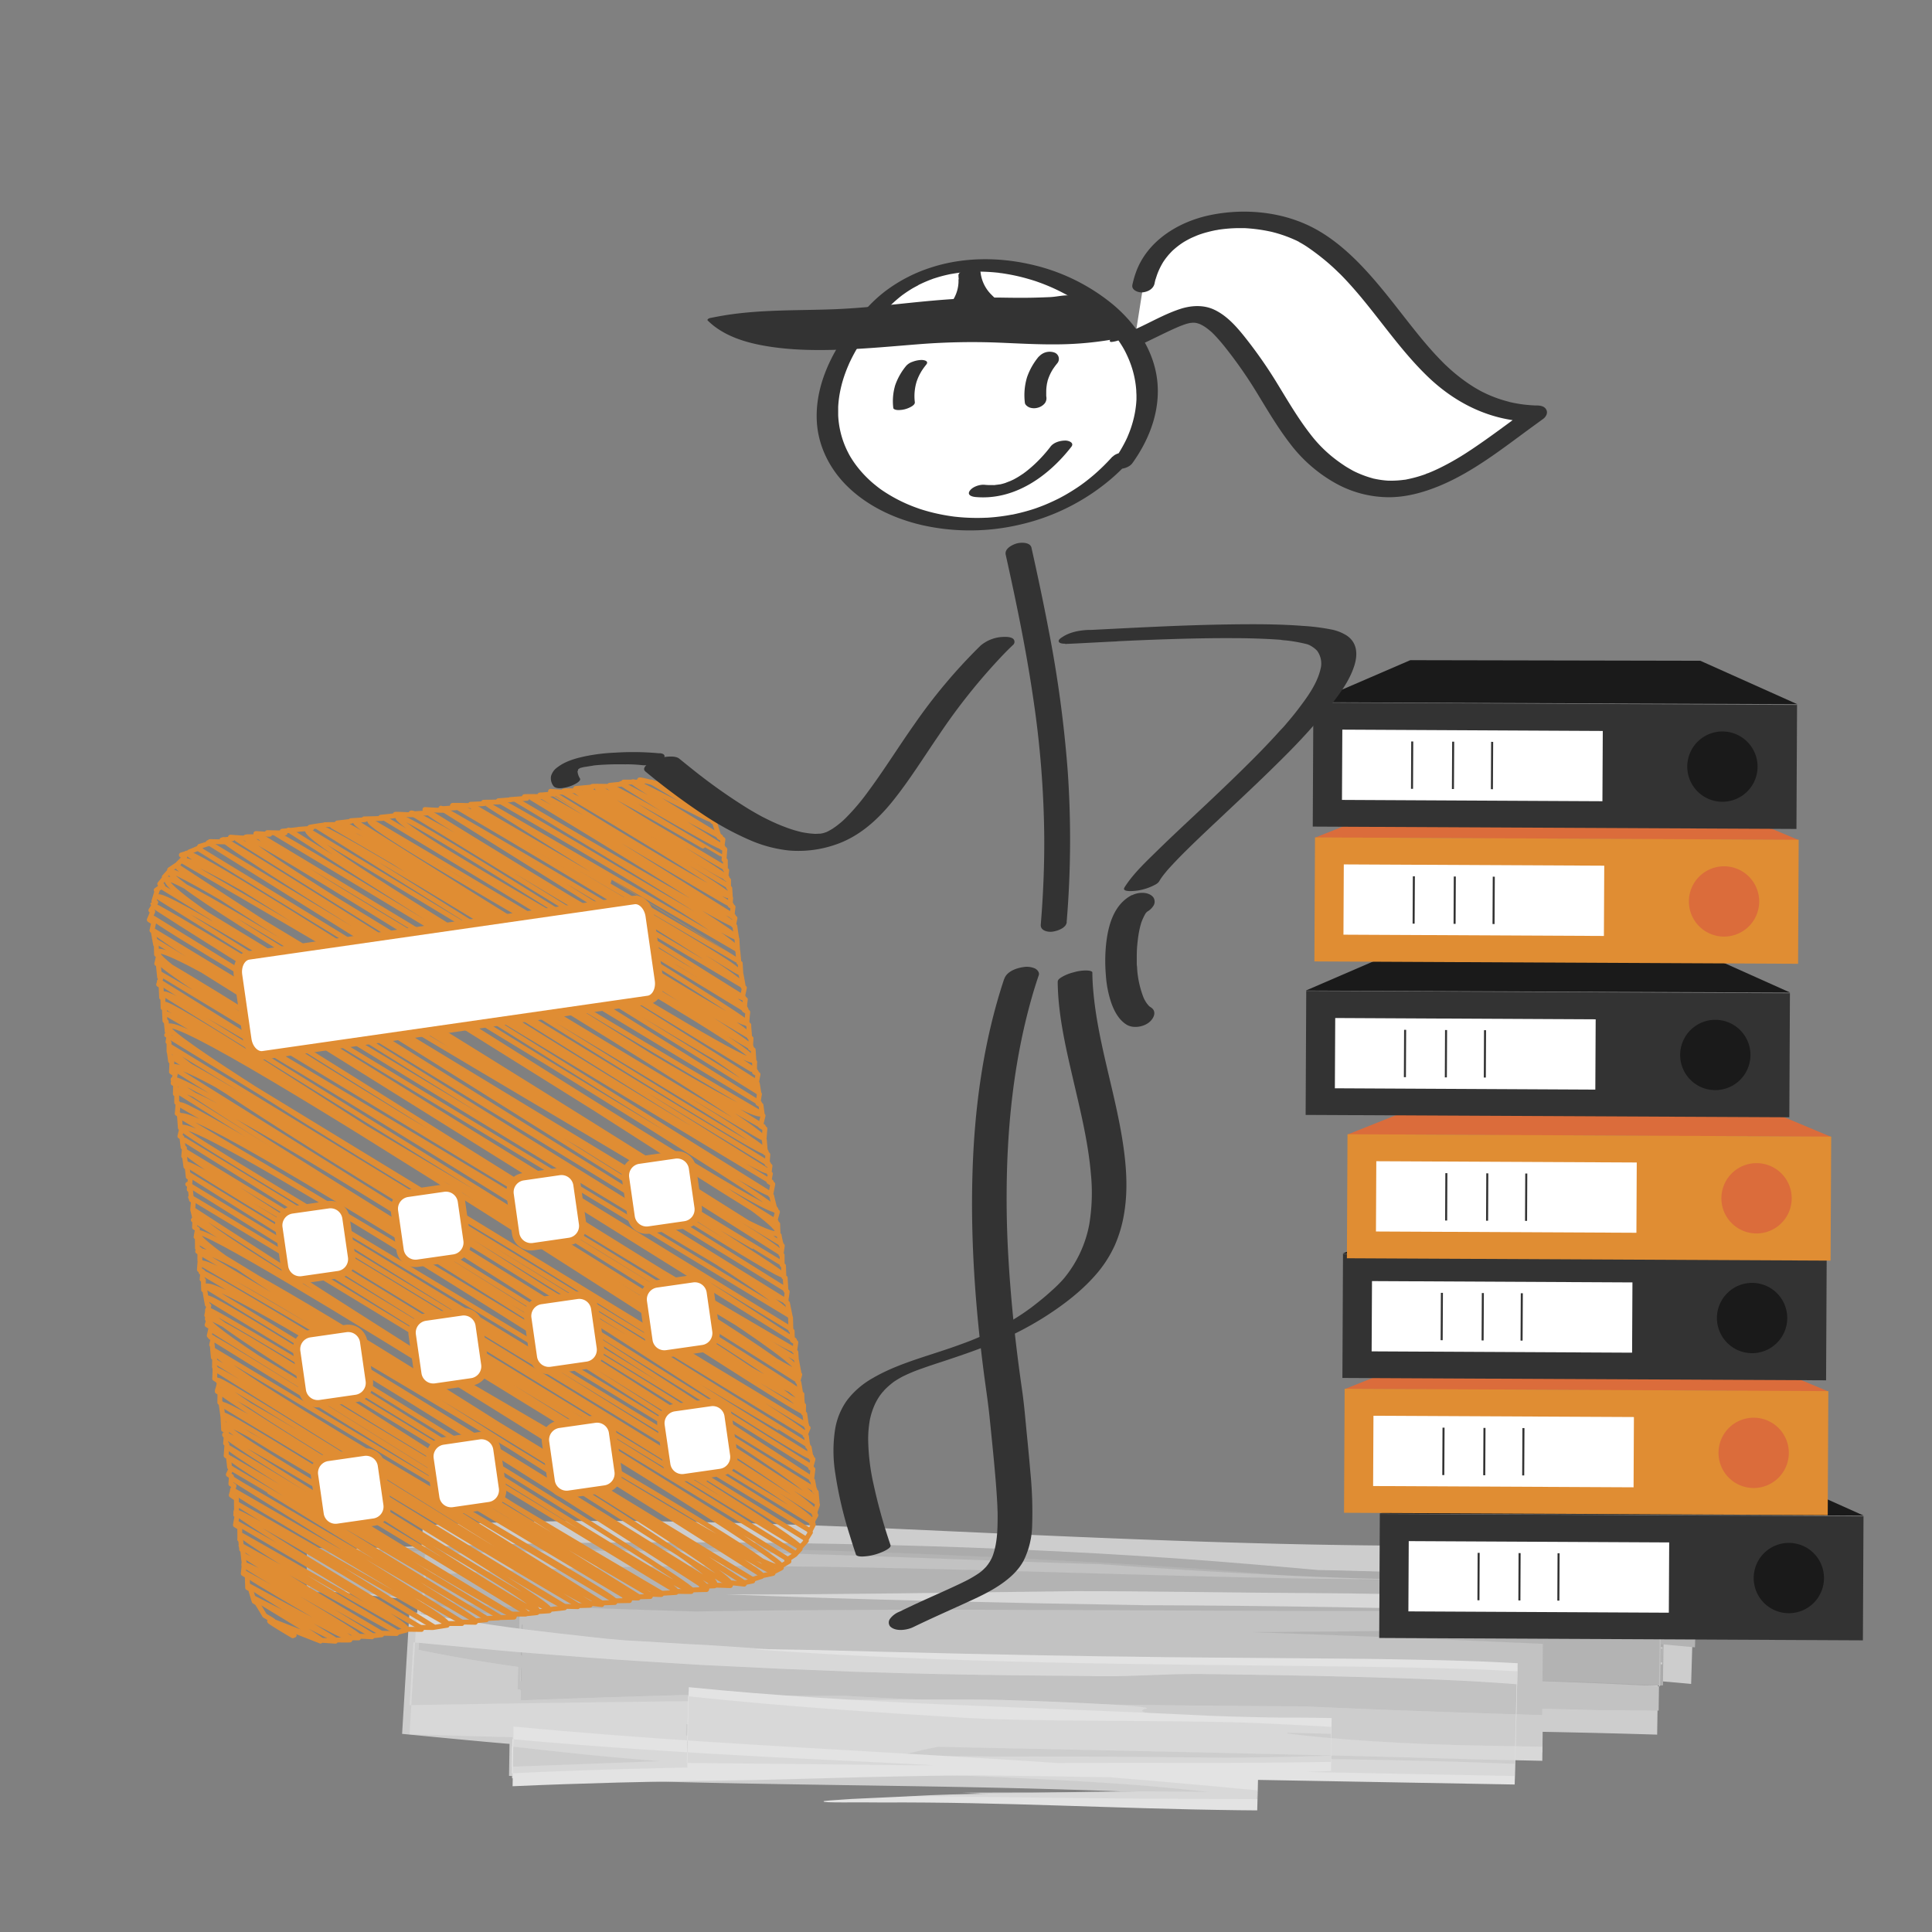 <svg xmlns="http://www.w3.org/2000/svg" viewBox="0 0 793.7 793.7"><rect x="0" y="0" width="793.7" height="793.7" fill="#808080" stroke="none"/><defs><style>.a,.c{opacity:0.9;}.b{fill:#dfdfdf;}.c{fill:#b0b0b0;}.d{fill:#bfbfbf;}.e{fill:#d0d0d0;}.f{fill:#ececec;}.g,.l,.o,.r{fill:none;}.g{stroke:#ccc;stroke-width:0;}.h{fill:#f9f9f9;}.i{fill:#1a1a1a;}.j{fill:#333;}.k,.p,.q{fill:#fff;}.l{stroke:#333;stroke-width:0.84px;}.m{fill:#db6c3b;}.n{fill:#e08d33;}.o,.p,.q{stroke:#e08d33;}.o{stroke-linecap:round;stroke-linejoin:round;stroke-width:2px;}.p{stroke-width:3.03px;}.q{stroke-width:3.5px;}</style></defs><g class="a"><g class="a"><path class="b" d="M309.67,724.37c4.91.73,23.22.91,48.85,1.07l92.77.5,171,1.56,1-38.62-9.87-.52c-21.12-1.05-48.82-1.12-81.34-1.24s-69.76-.26-109.61-1.17-82.28-2.55-125-5.27-85.82-6.46-127-11l-2.17,35.77c73.91-.66,142-.83,191.73-.88l59.17.07c7,0,12.52.08,16.27.14a48.38,48.38,0,0,1,5.82.24c-2.91,1.14,27.94,4.73,66.58,8.08s85.07,6.41,113.24,6.68l12.56.13.52-60c-66.85-1.73-132.91-2.17-195.95-2.52s-123-.62-177.85-1.56l-45.14-1L214,703.22c18.89-.92,28-1.45,43.92-1.24,5.1,0,14.73-1.11,32.28-2.37s43-2.71,79.75-3.32c50.59-.69,117.22,1.11,163.36-.23l62.84-1.1c25.63-.57,55.28-1.34,87-2.68l.36-24C654,666.84,623,666.3,591.9,666s-62.14-.25-91.57-.26-57.21,0-81.68-.16S373,665.24,356.8,665c-35.52-.56-67.69-1.61-97.4-3.53s-57-4.65-82.36-9.32l-.82,12.66c43.24-3.06,82.91-3.63,123.23-3.22s81.33,2,127.5,4.23c47.85,2.44,92.19,4.38,136.33,5.26s88.07.77,135-1.42l.45-15.14L676,652.25l-11.6-1.14-11.77-.89-22-1.63-21.36-1.13c-14-.83-27.64-1.18-41-1.66-3.34-.11-6.66-.25-10-.32l-9.87-.21-19.53-.4c-13-.22-25.74-.28-38.55-.43-51.19-.36-102.32.16-161.95-.26-34.26-.38-67.62-1.19-100.88-2.37l-24.92-1.06c-4.16-.15-8.31-.4-12.46-.65l-12.48-.73-12.5-.73c-4.18-.2-8.34-.61-12.52-.91l-25.19-2-.11,18.51c42.67-2.94,86.93-4.33,133.84-4.88l23.5-.41c7.45-.12,14.33-.35,20.06-.51s16.39-.17,27.56-.14,22.9.27,30.92.28c48.69,1.15,95.06,3.39,141.11,6s91.82,5.47,139.35,8.32c26.31,1.55,65.27,3.48,57.41,1.91-19.71-3.89-48.09-8.11-82.27-12.09s-74.17-7.93-117.07-11.32c-40.63-3.19-87.13-5.52-137-6.81s-103-1.57-157.11-.35c-14.47.23-28.54.8-42.15,1.22-6.81.15-13.5.52-20.07.82l-19.36.84L126,652.93l19.87,1.9,9.7,1c3.21.33,6.39.65,9.55.88l18.63,1.54c6.11.5,12.12,1.1,18,1.48L236,662.21q16.55,1.08,32,2.2c41.1,2.69,76.24,5.07,106.28,7.39,25.8,2.22,48.66,5,80.76,7.35,16,1.2,34.39,2.21,56.52,3.19s48,1.86,79.19,2.94c35.53,1.35,70.07,3.34,104,6.51l1.76-59.66c-53,3.09-105.63,3.42-159.33,2.35S428.6,630.81,371,628.19c-34.94-1.61-67.79-2.7-100.11-3.19s-64.22.1-97.16,1.63l-4.11,63c17.49,3.62,34.91,6.15,52.71,8.25s35.94,3.64,54.71,4.94c7.6.67,26.83,2,46.71,3s40.44,1.83,50.85,2.13c52.32,1,108.13,1.6,161.28,2.17s103.65,1.19,144.91,2.5l.95-64.8c-14.55.76-28,1.7-40.2,2.47-16.63.51-32.29.72-47.13.93s-28.88.23-42.33.17c-26.88,0-51.36-.33-75-.58-47.28-.55-91.26-1.09-144.93-.16-39.28.77-78.74,1.87-118.95,3.64l-1.19,49.44c99.06,3.47,201.42,2.6,315.06,3.36,36.36.2,71.57.47,106.18,1l.31-36.28c-52.17.09-103.23-.3-155.52-1.09-30.92-.35-140.94-5.35-174.24-6.88-38.19-1.75-88.25-2-135.61-1.28l-3,49.74c14.82,1.44,29.37,2.87,43.22,4.05,13.87,1,27,2,39,2.76,49.27,2.61,99.09,4.16,151.58,4.71l19.81.18,20.09,0c13.49.08,27.16-.07,41.08-.11,27.82-.21,56.58-.68,86.39-1.06q7.11,0,14.05,0c4.63,0,9.27.05,13.83.15l13.68.34,13.49.63.78-31.72c-23-.28-46.65-.68-72.78-.73-102.94.35-179.74,2.86-268.12,7.08l-.44,23.86,10.86.51,5.53.26,5.58.2c30.52,1.39,58.09,1.71,83,1.81s47.16,0,67.05-.07c39.78-.14,70.12.18,93.27.82l.18-18.75-52.25,1.64c-11.8.37-18.72.61-23,.81-8.5.4-6.33.56-11.32.47-36.69.15-51.52-2.36-97.44-2.66-28.5,0-56.8.49-82.94,1.53s-50.14,2.6-70,4.32l-.25,16.23,10.65.5c43.84,2.12,91.12,2.76,140.85,3.51s101.95,1.7,155.55,5.24l.08-3.15c-39.52,1-79.95.56-120.84.82,9.16.34,12.62,1,22.94.93,33.61.06,66.14.63,98,.55l0-1.44C464.1,732,413.5,729.25,363,726.4s-100.86-5.71-152.65-10.76l-.18,11.8c63.77-2.71,130.5-2.6,203.19-2.78,21.83-.39,49.45-1,75.87-1.25,20-.12,39.11-.47,57.47-.91l.12-11.65c-25.78-1-50.34-1.23-74.84-1.33-28.42-.29-64.65-1.14-99.34-3s-67.78-4.84-90.07-8l-.46,24.07C295.77,723.16,305.51,723.74,309.67,724.37Z" transform="translate(0 0)"/><path class="c" d="M204.7,634.43c54.1-1.28,107.31-1,157.15.22s96.31,3.56,137,6.72c85.86,6.81,159.9,15.49,199.33,23.33,8,1.57-31.09-.33-57.42-1.9-47.48-2.81-93.21-5.7-139.26-8.24S409,649.81,360.33,648.7c-8,0-19.77-.28-30.94-.27s-21.79,0-27.52.15-12.6.4-20.05.54l-11.53.2c-3.94,0-8,.12-12,.24-45.9.59-89.26,2-131,4.84l.11-18.74c17.14,1.27,34.05,2.81,51,3.64L191,640l6.32.37,6.32.26,25.27,1.08c33.71,1.15,67.51,2,102.24,2.34,59.64.39,110.78-.12,162,.28,25.6.21,51.22.54,77.92,1.42l20.25.7c3.41.1,6.85.29,10.31.47l10.44.54,10.6.56c3.56.21,7.15.33,10.76.63l22.06,1.63c3.69.3,7.37.52,11,.88l10.88,1.08,21.38,2.1-.45,15.34c-47.55,2.21-92,2.27-136.54,1.39s-89.37-2.88-137.73-5.34c-45.63-2.15-86.23-3.7-126.12-4.12s-79.09.2-121.71,3.2l.84-12.82c12.83,2.4,26.2,4.22,40.1,5.75s28.36,2.68,43.45,3.66,30.82,1.69,47.3,2.26,33.7,1,51.8,1.24c16.06.25,37,.49,61.21.61s51.69.13,80.81.14,59.91,0,90.73.27,61.7.82,91.07,2.2l-.35,24.19c-32.3,1.36-62.55,2.13-88.7,2.7l-64.06,1.09c-46.16,1.31-112.77-.49-163.26.21l-7-.43-21.54-1.19c-19.36-1-48.86-2.56-89.42-3.83,144.12-3.75,289.08.21,433.74-7.14l.1-7c-38.53-1.51-77-1.51-115.45-1.35s-76.9.66-115.36,1-76.91.4-115.4-.18c-19.25-.31-38.5-.79-57.76-1.59s-38.53-1.92-57.81-3.68c-15.53-1.72-31.06-3.81-46.54-6.83l.75-11.44c43.64-2.82,87.34-3.42,131-3s87.18,2,130.69,3.64,87,3.31,130.4,4.08,86.85.63,130.13-1.55l-.36,12.36c-47.14-5.06-94.61-7.4-142.13-8.58s-95.14-1.12-142.78-1-95.33.33-143.07-.43-95.52-2.5-143.22-6.5l.08-13.29,19.64-1.25c6.54-.41,13.09-.87,19.64-1.11C178.51,635.45,191.61,634.73,204.7,634.43Z" transform="translate(0 0)"/><path class="d" d="M362.64,692.06l-44.93.41c-27.38.3-64.58.78-103.83,1.94l.75-30.73C241.86,665,270.16,666.11,297,667l73.19,2.32c42.28,1.41,68.07,3,56.56,5.56l-16.32.83c-10.54.52-25.86,1.21-44.94,2-38.18,1.43-91.45,3.05-151.87,2.4l.06-2.1c26-1.7,53.26-3.24,81.24-4.34s56.66-2,85.33-2.54c57.36-1.18,114.76-1.38,167-1.27l11.47,0c7.32,0,17.78,0,30.39-.07,25.22-.16,59-.58,93.33-1.76l-.35,24.42c-20.26-1.15-40.59-1.81-59.66-2.27s-36.9-.69-52.19-.84c0,0-9.52-.4-26.51-.94s-41.47-1.19-71.4-1.85-65.3-1.36-104.09-2.37c-19.4-.53-39.65-1.14-60.51-2s-42.33-1.93-64.18-3.54l-4.82-.37L224.84,677c-12.06-1.26-29.54-3-51.32-7l1.53-23.43c14.86-.84,31.7-2.07,50.1-2.59l14.1-.53,14.63-.28,15.14-.28c5.13-.12,10.33-.06,15.6-.1,42.2-.22,88.92.87,136.82,2.36s97,3.23,144.05,3.92,92,.21,131.7-1.84l-.87,29.54-28.56-2.7c-4.58-.48-9.1-.75-13.51-1.07l-12.93-.93-12.3-.89-11.68-.62-21.2-1.16c-13.15-.58-24.24-1-32.84-1.48s-14.77-.65-18-1L533,666.62c-7.85-.26-19.17-.42-33-.66s-30.14-.39-48-.62l-57.25-.44c-40-.33-82.25-.7-119.1-1.82l-6.84-.18-6.71-.25-12.94-.49c-8.41-.34-16.34-.59-23.7-1l-20.19-1.17-8.54-.53-7.39-.63-17-1.83c-11-1-26.77-3.09-46.31-5.23l.08-13.39,36-1,20.24-.36,10.6-.21,10.91-.09,22.62-.28,23.57-.13,12.1-.12,12.28,0,25-.17,4.28.09,11.92.29c10.17.24,24.47.55,41,1.18,8.27.31,17.1.55,26.26,1l28.2,1.25c9.56.43,19.21,1,28.71,1.49L454,642l13.71.86,25.51,1.65L515,646.18c13,1,22.52,1.92,26.76,2.54,8.47,1.26-4.26,1.12-53.29-.64l-18.67-.44c-5.79-.13-12.69-.34-20.38-.47l-25.09-.44c-35.73-.55-78.77-.9-108-.7l-14.06-.13-39.23,0-27.65.34-7.66.09-7.94.21-16.67.42c-11.47.21-23.6.84-36.32,1.32-3.18.15-6.4.23-9.65.43l-9.84.58L127,650.52l.07-11c43.11,3.83,91.28,6.07,141.53,7.13s102.57,1.06,154.06,1.25,102.16.64,149.08,2.42,90.07,4.88,126.46,9l-.16,5.27-22.58.7c-3.6.1-7.12.24-10.55.3l-10,.1-18.44.16c-5.77.05-11.15-.07-16.12-.1-19.87-.11-33.11-.61-38-.88l-8.14-.17c-5.34-.07-13.22-.36-23.39-.66l-16.93-.53-20.17-.77q-10.87-.39-23.22-.93l-26.07-1.1c-36.57-1.54-80.25-3.65-129-4.87s-102.74-1.4-159.61,2l-.06.85c19.71,3.79,40,6.31,60.62,8.28s41.58,3.3,62.75,4.33c42.35,2.05,85.54,2.84,128.81,3.26s86.63.38,129.37.54,84.87.45,125.7,2.2l-.08,5.65c-31.69,1.46-62.59,2.45-92.35,3.23s-58.39,1.25-85.53,1.8C450.73,689.09,402.37,690.16,362.64,692.06Z" transform="translate(0 0)"/><path class="e" d="M349.07,694.49l-38.83,1c-24.21.67-58,1.54-96.29,3l.94-38.94c42.18,1.72,90.07,3.09,136.85,4.37s92.42,2.85,130,5.38l47.06,1.73c28.37,1.06,66.41,2.5,105,4.29l-.26,29.22C580.72,703,526.77,700.85,495,698.75s-41.28-4.1-5.36-5.5l143.93-5.38,0,4.18c-51.73,1.07-115.28,2.73-186.73,3.82S296,697.36,212.68,694l.73-30c116.33-4.52,240-1.92,359.36-2.22l7,0c4.64-.06,11.59-.09,20.77-.34L616,661q8.57-.22,18.78-.69c6.8-.31,14.16-.59,22-1l25.28-1.5-.66,44.94c-6.34-.05-15-.21-24.12-.22l-10.14-.26c-6.53-.17-16-.36-27.7-.54-23.4-.38-55.78-.59-91.48-.82s-74.72-.55-111.32-1.48-70.78-2.51-96.72-4.78l-11.39-.75c-7.34-.48-18-1.23-31.26-2.32s-29.11-2.53-46.87-4.61S193,682.11,172,677.73l2.54-39c46.82-2.23,99.13-1.92,148.18-.55s94.89,3.47,129.09,4.4l17.57,1.23c11,.71,26.39,1.76,44,2.66,35.28,1.9,79.56,3.46,115.51,2.21l-10.48.13c-6.82.07-16.81.27-29.5.18l-21-.05-24.65-.32c-8.78-.08-18.13-.34-28-.53s-20.15-.46-30.9-.75c-43-1.11-92.9-2.84-145.79-3.65s-108.82-.22-163.57,3.5l-1.45,22.24c20.43,3.79,40.64,6.15,60.45,8s39.23,3,58.07,4c37.67,1.89,73,2.71,104.46,3.37l81,1.51c22,.46,38.52,1,47.91,1.55l42.47,1c13.61.32,30.21.72,49.38,1.28s40.89,1.31,64.67,2.65l.36-25.08c-29.56,1-62.51,1.69-98.09,2.15s-73.81.67-113.91.92c-80.18.55-168,1.19-256.78,6.76l-.07,3,25.28.25s13.8-1,17.61-3.22c1.91-1.09,1.32-2.45-4.71-4.11a133.94,133.94,0,0,0-13.5-2.7c-6.1-1-13.92-2.13-23.84-3.33l-.57,23.24C240.79,691.92,283.39,692.91,349.07,694.49Z" transform="translate(0 0)"/><path class="f" d="M298.14,655c22.88.11,46.08-.15,69.85-.4l73.36-.92c27.44-.08,68.77.7,100.95.82,31.74.23,64.75,1.16,91.89,2.14l-.58,66.73-25.4-.54c-62.65-1.91-142.2-3.5-221.3-5.17s-157.73-3.24-218.67-5.2l3-49.6c11.21,1.63,21.61,3.2,31.33,4.73,9.54,1.44,18,2.36,26.63,3.39l13.2,1.48,7,.75,7.41.66c5.73.24,27.3,1.71,33,1.89l23.38,1.55c3.89.25,7.77.55,11.64.76l11.62.64,23.11,1.26,22.94,1c30.46,1.2,60.38,2,89.5,2.13l75.74.31c12.57.09,25.08.18,37.66.43s25.18.61,38,1.34l-1.14,46.1c-43.89-.72-86.74-1.93-128.27-3-49.29-1.23-110.07-1.8-164.93-1.59-9.29,0-17.73.06-25.48,0s-14.8-.05-21.32-.14l.59-31.7c26.57,2.94,44.59,5.1,65.11,7s43.6,3.31,80.51,3.9c40.45.76,79.73,1.07,118.47,2.55l-.16,16.87c-51,1.25-100.89,1.6-151.42,2s-101.68.81-155.07,2.39c-10.23.22-20.31.67-29.93,1l.27-17.94c18.42,1.78,36.49,3.27,54.31,4.54s35.41,2.36,52.87,3.34c34.91,2,69.32,3.73,104.17,6,30.06,2.14,62,4.39,94.59,7.36l-.18,7.06c-30.83,0-62.29-.65-93.45-1-7.46-.08-20.36-.49-31.26-.86s-19.78-.67-19.18-.93c3.45-.45,14.08-.88,26.57-1.13l37.72-.68c33.77-.73,57.93-.21,79.51.23l0,1.76c-16.72-1.82-31.87-3.59-48.81-4.94-24.62-1.89-53-3.2-83-4.38s-61.53-2.27-92.45-4c-25.21-1.63-44.65-3.37-68.53-6-4.17-.5-8.6-1-13.26-1.48l-.13,8.29c32.28-1.08,75.19-3.13,117.3-3.91,59.71-1.55,122.81,1,186,.11,11.35-.13,22.46-.42,33.3-.71l.09-9c-34.88-1.11-67.49-.75-98.94-.52s-61.74.39-91.95-.85c13,.56,8.08.62-6.89.38s-40-1.05-67.09-3l-.09,4.71c70.21-2.21,155-2,118.74-1.4,5.74-.28,24.07.65,27.52,1.36-1.26.47,2.2,1.17-3.53,1.41-46,2-42.6,4.88-58.76,7.33,2.31.1,45-.36,95,0s107.44,1.09,139,2.09l22.41.81.81-32.69c-20.47-1.62-40-2.24-61.09-2.87s-43.7-1-69.72-1.34c-15.95,0-24,1-40.08.93-9.8-.28-48.42-.08-100.58-1.82L331.44,686l-10.51-.41-10.75-.53L288,684l-22.89-1.43c-15.49-.88-31.3-2.22-47.28-3.46-8-.57-16-1.39-24-2.14l-24-2.27-1.56,25.8c55.87-1,110.58-1.64,154.25-2s76.29-.45,88-.19c29.87.86,67.71,2.73,59.58,3.81-8.22,3.2,45.73,5,65.17,7.81,3.37.74-9.28,1.55-5.91,2.29,16,2.06,47,4.48,82.58,4.95l21.71.42.48-55.24c-54.68-1.86-116.77-2.76-164.4-2.91q-43-.69-85.89-1.72C355.2,657,326.64,656.14,298.14,655Z" transform="translate(0 0)"/><path class="g" d="M693.05,632.36l-9.69.56-11.64.65-7.39.39-8.4.27-19.63.63c-7.14.2-14.9.22-23.17.34l-12.81.13-13.6-.05c-9.31,0-19.09-.06-29.34-.29-40.93-.62-88.84-2.51-140.41-4.77l-39.32-1.69-40.4-1.61-20.51-.68-10.31-.36-10.36-.25-20.78-.52c-6.93-.16-13.91-.18-20.87-.29l-6.31,0-7.41,0c-2.9,0-6.2.08-9.84.13-7.3.13-16,.23-25.63.46l-31.46,1.23-4.11,63c14.55,3,29.66,5.34,44.58,7.25,7.47,1,14.84,1.75,22.1,2.56s14.32,1.42,21.12,1.94c27.23,2.29,50.16,3.38,61.61,3.78,20.29,1.19,40.51,2.12,60.7,2.93,0,0,13.13.36,34.24.72s50.2.74,82.12,1,66.69.49,99.18.89c16.25.19,31.91.47,46.39.78s27.69.75,39.13,1.13l.95-64.78c-16.79.81-29.67,1.67-37.38,2.31l-21.93.56-23,.39c-8.49.14-17.67.18-27,.27-37.38.26-77.61-.11-88.49-.6l-19.5-.26c-12.56-.13-30.74-.31-53.24-.37-45-.08-107.26.06-176.16,3.45" transform="translate(0 0)"/><path class="h" d="M560.6,681.47c5.81.08,14.25.2,24.86.43l8.33.18,9.14.28c6.26.14,13.28.56,20.56.91l-1.23,49.84L471.54,730.4c-51.38-.93-97.74-1.4-120.78-1.75-23.44-.32-46.46-.49-68.45-.53l.66-35c35.52,3.56,70.71,5.59,106.13,7.15s71.09,2.73,107.68,4.59c5,.2,11,.39,16.64.52s11.05.26,14.91.22c6.09,0,12.31.1,18.72.2l-.22,21.76C490.13,730,425.27,728.65,373,729.7c-25.22.43-48.16,1.4-75.63,1.77-29.56.39-58.59,1.09-86.79,2.35l.38-24.54c53.77,5.15,106.26,7.93,157.27,10.91s100.57,6,148.59,10.72l-.33,12.83-7.44-.07c-52.18-.63-95.66-3.43-146.9-3.18-9.14-.17-25.21.25-23.67-.45-1.16-.17,4.19-.55,11.42-1L372.5,738c14.9-.19,27.15.23,47,.4,30.38.45,67.21.63,96.89.71l.09-3.62c-6-.53-11.36-1-16.39-1.54-35.82-3.22-64.07-5.67-103.78-8.07-26.78-1.49-50.53-2.62-77.93-3.94q-27.24-1.43-54.2-3.22t-53.68-4.22l-.22,14c61.34-2.95,122.5-3.16,184.37-3.35,39-1.76,98.75-.37,144-1.25l8.08-.08.14-14.41-16.86-.9c-5.84-.27-12-.59-18.77-.84-20.75-.58-42.05-.64-61.68-.77s-37.6-.35-51.71-1.1c-37.1-2.26-74.47-4.6-115.17-8.93l-.51,27.38,64.09.63c20.56.24,66,.66,118.1,1.66l157.88,3.07,1.06-43-12-.62c-3.94-.21-7.63-.27-11.29-.41-7.32-.26-14.07-.37-20.36-.51-12.54-.26-23-.38-30.65-.48-40.55-.55-80.49-.73-120.12-1.67S350,680.49,311,677.66c-1.71-.12.92-.22,8.84-.07l16,.28,24.62.64,34,.82c13,.23,27.65.64,44.15.86l12.71.23,13.41.16,14.12.2,14.84.14Z" transform="translate(0 0)"/></g></g><path class="i" d="M765.66,622.65l-199-.82,40-17.27,119.16.24Z" transform="translate(0 0)"/><rect class="j" x="640.63" y="548.6" width="50.95" height="198.71" transform="translate(14.88 1310.85) rotate(-89.72)"/><path class="i" d="M734.81,662.73a14.44,14.44,0,1,0-14.36-14.51A14.44,14.44,0,0,0,734.81,662.73Z" transform="translate(0 0)"/><rect class="k" x="617.7" y="594.28" width="28.87" height="107" transform="translate(-18.81 1276.67) rotate(-89.71)"/><line class="l" x1="607.46" y1="637.95" x2="607.37" y2="657.41"/><line class="l" x1="624.28" y1="638.04" x2="624.19" y2="657.49"/><line class="l" x1="640.29" y1="638.12" x2="640.2" y2="657.57"/><path class="m" d="M751.09,571.63l-198.59-1,39.75-15.9L711.4,555Z" transform="translate(0 0)"/><rect class="n" x="626.19" y="497.17" width="50.95" height="198.71" transform="translate(51.93 1245.23) rotate(-89.72)"/><path class="m" d="M720.38,611.3A14.44,14.44,0,1,0,706,596.79,14.44,14.44,0,0,0,720.38,611.3Z" transform="translate(0 0)"/><rect class="k" x="603.27" y="542.86" width="28.87" height="107" transform="translate(18.3 1211.1) rotate(-89.72)"/><line class="l" x1="593.03" y1="586.52" x2="592.93" y2="605.98"/><line class="l" x1="609.85" y1="586.61" x2="609.75" y2="606.06"/><line class="l" x1="625.86" y1="586.69" x2="625.76" y2="606.14"/><path class="i" d="M750.56,515.83l-199-.82,40-17.27,119.15.24Z" transform="translate(0 0)"/><rect class="j" x="625.52" y="441.77" width="50.95" height="198.71" transform="translate(106.66 1189.44) rotate(-89.72)"/><path class="i" d="M719.71,555.91a14.44,14.44,0,1,0-14.36-14.51A14.45,14.45,0,0,0,719.71,555.91Z" transform="translate(0 0)"/><rect class="k" x="602.59" y="487.46" width="28.87" height="107" transform="translate(72.99 1155.28) rotate(-89.71)"/><line class="l" x1="592.36" y1="531.13" x2="592.26" y2="550.58"/><line class="l" x1="609.18" y1="531.21" x2="609.08" y2="550.67"/><line class="l" x1="625.19" y1="531.29" x2="625.09" y2="550.75"/><path class="m" d="M752.25,467.05l-198.59-1,39.75-15.89,119.15.24Z" transform="translate(0 0)"/><rect class="n" x="627.35" y="392.59" width="50.95" height="198.71" transform="translate(157.68 1142.34) rotate(-89.72)"/><path class="m" d="M721.54,506.72a14.44,14.44,0,1,0-14.36-14.51A14.43,14.43,0,0,0,721.54,506.72Z" transform="translate(0 0)"/><rect class="k" x="604.43" y="438.28" width="28.87" height="107" transform="translate(124.04 1108.2) rotate(-89.72)"/><line class="l" x1="594.19" y1="481.95" x2="594.1" y2="501.4"/><line class="l" x1="611.01" y1="482.03" x2="610.92" y2="501.49"/><line class="l" x1="627.02" y1="482.11" x2="626.93" y2="501.56"/><path class="i" d="M735.45,407.77l-199-.83,40-17.27,119.16.25Z" transform="translate(0 0)"/><rect class="j" x="610.42" y="333.71" width="50.95" height="198.71" transform="translate(199.69 1066.81) rotate(-89.72)"/><path class="i" d="M704.6,447.84a14.44,14.44,0,1,0-14.36-14.51A14.43,14.43,0,0,0,704.6,447.84Z" transform="translate(0 0)"/><rect class="k" x="587.49" y="379.4" width="28.87" height="107" transform="translate(166.02 1032.65) rotate(-89.71)"/><line class="l" x1="577.25" y1="423.07" x2="577.16" y2="442.52"/><line class="l" x1="594.07" y1="423.15" x2="593.98" y2="442.61"/><line class="l" x1="610.08" y1="423.23" x2="609.99" y2="442.68"/><path class="m" d="M738.9,345.1l-198.59-1,39.75-15.89,119.15.24Z" transform="translate(0 0)"/><rect class="n" x="614" y="270.64" width="50.95" height="198.71" transform="translate(266.34 1007.64) rotate(-89.72)"/><path class="m" d="M708.19,384.77a14.44,14.44,0,1,0-14.36-14.5A14.44,14.44,0,0,0,708.19,384.77Z" transform="translate(0 0)"/><rect class="k" x="591.08" y="316.33" width="28.87" height="107" transform="translate(232.7 973.51) rotate(-89.72)"/><line class="l" x1="580.84" y1="360" x2="580.74" y2="379.45"/><line class="l" x1="597.66" y1="360.08" x2="597.57" y2="379.54"/><line class="l" x1="613.67" y1="360.16" x2="613.57" y2="379.61"/><path class="i" d="M738.37,289.3l-199-.82,40-17.27,119.15.24Z" transform="translate(0 0)"/><rect class="j" x="613.33" y="215.25" width="50.95" height="198.71" transform="translate(321.06 951.85) rotate(-89.72)"/><path class="i" d="M707.52,329.38a14.44,14.44,0,1,0-14.36-14.51A14.44,14.44,0,0,0,707.52,329.38Z" transform="translate(0 0)"/><rect class="k" x="590.41" y="260.94" width="28.87" height="107" transform="translate(287.38 917.7) rotate(-89.71)"/><line class="l" x1="580.17" y1="304.61" x2="580.08" y2="324.06"/><line class="l" x1="596.99" y1="304.69" x2="596.89" y2="324.14"/><line class="l" x1="613" y1="304.77" x2="612.9" y2="324.22"/><path class="o" d="M120.86,671.77s-10.1-5.95-9.94-6.21l21,8.22c.3-.48-27.67-17.29-27.67-17.29s33.05,16.87,33.05,16.87-35-21.58-34.87-21.79c0,0,41,22.5,41.52,21.68.78-1.25-44.18-25.87-43.4-27.12l47,26.27c.71-1.13-47.89-29-47.49-29.68,1-1.55,53,29.23,53,29.23s-53-32.3-52.62-32.88L157,671.13s-59-34.63-58-36.27l64.17,35.74s-64.68-38.34-63.75-39.83L167,669.23C168.37,667,97.5,625.8,97.5,625.8l75.82,43.11s-77.46-46.08-76.41-47.75,80.91,47.24,81.07,47l-80.49-50.3,86.33,49.35c1.67-2.68-89.37-53.56-88.34-55.21l94.4,54.48-94.74-59.2S195.4,666,195.43,666C196,665,95,603.28,95,603.22l104.49,61.39S93.81,600.36,94.62,599.07l110.44,65.07S93,596.16,94,594.71c0,0,116.38,70.77,117.41,69.11,0,0-120.49-72.38-119.18-74.47s123.93,73.2,123.93,73.2c1.07-1.71-125.54-74-123.53-77.19,2.71-4.33,126.54,79.28,128.23,76.57,2.8-4.47-131.58-76.73-129.11-80.68,1.16-1.86,132.25,81.8,133.63,79.6C226.81,658.48,91.08,577,91.08,577c2-3.11,139.81,85,141,83,0,0-144-87.12-142.71-89.17,1.84-2.95,148.13,88.71,148.13,88.71S87.08,571.08,89.59,567.06c1.1-1.76,151.13,94.93,153.08,91.81L88.3,562.4c1.15-1.84,157.89,98.25,159.15,96.24L88.77,559.49l164,98.29c1.29-2.06-168.15-97.6-164.79-103L258.76,657c.49-.78-172.28-107.66-172.28-107.66C87.44,547.81,260,658.83,262,655.7L87.14,546.45,267.31,655.34S81.46,547.55,85.21,541.55c2.8-4.47,184.08,117.11,186.64,113,0,0-189.9-111.2-186.55-116.57,1.09-1.75,192.09,116,192.4,115.56C279.3,651,85.22,533.27,85.22,533.27c1.9-3,196.48,124,198.94,120C285.6,651,84.49,528.53,84.49,528.53c4.28-6.85,205.91,124,205.91,124,3-4.84-207.82-129.87-207.82-129.87C84,520.41,293.68,651,293.68,651c4.53-7.25-211.31-132-211.31-132,3.91-6.25,216.66,133.8,217.82,131.95,3.37-5.41-219-136.86-219-136.86C86,506.28,305.89,650.31,305.89,650.31L82.07,510.45,308.8,648.63S76.52,514.18,81.32,506.49C84.44,501.49,313,647.13,313,647.13,314.3,645,79.42,501.19,79.42,501.19S316.29,648,317.65,645.82c4-6.4-243.39-140.69-238.27-148.89,0,0,237,154.07,241.64,146.59,2.54-4.07-242.75-151.69-242.75-151.69.21-.35,245.81,149,245.81,149L77.13,486.51,326.54,638S77,482.52,77.19,482.22l251.4,153.49C330.93,632,75.78,479.19,76.43,478.15c2.09-3.34,254.53,154,254.53,154S73.8,476.85,76.23,473L332.16,628.48,75.92,468.36l258,157.21c3.76-6-261.32-159.58-259.66-162.24,5.15-8.24,260.62,158.34,260.62,158.34,4.22-6.77-261-163.12-261-163.12,5.07-8.11,261.62,158.72,261.62,158.72,4.95-7.92-261.49-163.39-261.49-163.39C76.31,450.06,334.73,612,334.73,612L72.27,448c5.54-8.87,260.93,159.25,260.93,159.25S69.53,445.91,71.07,443.44c3.13-5,262.23,159.13,262.23,159.13L70.68,438.47c5.69-9.1,260.66,163.31,262.73,160l-262.48-164c1.86-3,260.92,159.15,260.92,159.15S64.91,437.21,69.6,429.71L330.69,589.06c1.66-2.66-262.22-163.85-262.22-163.85L331.39,585.65c.66-1-266.14-157.8-262.32-163.91,5.35-8.55,259.63,160.07,260.84,158.15C334.62,572.34,68.4,416.48,68.4,416.48c1.24-2,259.29,162.83,261.13,159.89C334.37,568.62,65.39,415.56,67.3,412.5c2.48-4,256.42,166.65,261.14,159.1.69-1.11-261.25-163.25-261.25-163.25C70.11,403.67,327.58,567,327.58,567c4.23-6.76-263.31-161.9-262.12-163.79,0,0,261,162.91,262.48,160.57C333.19,555.4,66,400.14,66,400.14l260.62,157.8S61.87,399.18,64.87,394.38c1.28-2.05,259.37,163.1,261.28,160,0,0-266.56-155.18-261.44-163.37,4.92-7.88,261.63,159.49,261.63,159.49S63.12,386.3,63.23,386.13L324.81,545.88S61,384.73,62.67,382.08l261.5,158.28c4.08-6.54-262.44-161-261.08-163.14,0,0,258.33,159.64,259.83,157.24,0,0-260.92-161.88-260.4-162.72,1-1.67,260,157.76,260,157.76l-257.61-161c3.41-5.46,255,158.1,256.7,155.3,1.33-2.14-255.38-159.58-255.38-159.58l254.5,154.47S63.12,370,68.61,361.19c3.06-4.9,252.06,153.52,252.06,153.52C323.26,510.57,65.48,365.08,69.9,358c2.56-4.11,250.85,152.82,250.85,152.82s-250.06-151.69-248-155c0,0,241.66,158.79,246.71,150.71,5.34-8.55-244.6-152.85-244.6-152.85,4.93-7.89,242.45,150.69,244,148.2L76.6,350.54c2.55-4.08,239.05,151.36,242.16,146.39C320.62,494,81.69,348.8,81.69,348.8s233.19,144,234.7,141.59L85.54,346.15l231.3,139.41S90.3,347.3,91.78,344.93c.69-1.11,221.42,139.78,223.69,136.15L97.36,344.79l218.33,133.3c.52-.84-217.66-129.6-214.78-134.21,1.73-2.77,212.23,132.19,213.89,129.53,2.63-4.2-211.36-126-208.62-130.36.21-.35,206.8,125.09,207.19,124.48,2.46-3.94-200.49-125.28-200.49-125.28C113.64,341,312.82,464,313.57,462.78L118.59,341S309,463.52,312.79,457.5c0,0-189.87-111.1-186.48-116.53L312,453.13,130.12,339.51c2-3.17,181.19,109.07,181.19,109.07C315,442.72,136.59,339.4,136.59,339.4c2.67-4.27,173.86,104.88,173.86,104.88S138,343.22,141,338.4c.95-1.51,169.53,102.35,169.7,102.08C312,438.43,144.08,340.72,146,337.57c0,0,160.86,101.85,163.34,97.88,3.2-5.11-160-94.26-157.46-98.39.23-.35,156.82,93.31,156.82,93.31,1.59-2.53-151.42-94.61-151.42-94.61l150.23,89.77c2.65-4.25-147-85.37-144.12-90.06,1.95-3.12,141.24,88.39,143.51,84.76,1-1.54-138-86.25-138-86.25,1.42-2.27,137.59,81,137.59,81,2.68-4.29-132.8-79.62-131.29-82,0,0,128.54,79.63,130.29,76.83L181.12,332c.48-.76,124,72.93,124,72.93,2.06-3.3-117-73.1-117-73.1,2.4-3.84,115.29,68.36,115.67,67.74,1.77-2.83-111.95-65.6-110-68.73l108.81,63.54S199.93,330.55,200.09,330.3l102.36,59.54c2.14-3.42-97-60.62-97-60.62.63-1,96,56.81,96.65,55.71,1.15-1.83-90.16-56.34-90.16-56.34s88.72,52.32,89.46,51.14-83-51.88-83-51.88c1-1.66,82,49.85,82.89,48.47l-79.53-49.7c1-1.64,78.34,45.78,78.75,45.13l-73.43-45.88S298.34,370,299.55,368c1-1.6-67.85-42.39-67.85-42.39,1-1.52,67.48,38.35,67.48,38.35s-63.37-38-62.66-39.16c1.12-1.8,61.29,37.17,62.17,35.77.52-.83-58.81-36.75-58.81-36.75,1-1.55,57.47,32.43,57.47,32.43s-53.05-30.66-51.93-32.45c.77-1.23,51.26,28.35,51.27,28.33S249.17,324.38,250,323s46.2,26.33,47,25c.11-.17-41.82-26.13-41.82-26.13s40.85,21.89,40.85,21.89-36.49-22-36.13-22.58c.61-1,31.89,16.39,32.42,15.55.41-.66-24.77-15.48-24.77-15.48l17.77,7.48c.13-.2-9.15-5.72-9.15-5.72" transform="translate(0 0)"/><path class="o" d="M112.11,665.79c.07-.1-3.49-2.11-3.46-2.17s-3-5-3-5-1.24-.76-1.23-.77-1.47-4.68-1.39-4.8-1.32-.78-1.3-.81-.16-4.79-.16-4.79l-1.64-1,.45-4.25s-.07,0-.07,0-.63-5.18-.54-5.33a5.19,5.19,0,0,1-.5-.31c.07-.11-.43-3.78-.37-3.88l-.41-.25c.08-.12,0-4.8,0-4.84s-1.8-1.08-1.78-1.11.68-3.85.68-3.85-.56-.32-.55-.34.36-2.84.41-2.92-.14-.07-.13-.09,0-3.49,0-3.55L95,614.24c0-.06,1.14-3.8,1.14-3.8l-1.29-.81c0-.06.22-3.1.22-3.1s-1.27-.75-1.26-.78l1.22-2.54s-.72-.45-.72-.45l-.46-4.16s-1-.57-.95-.6l.32-4.7s-.55-.35-.55-.35l.48-4.87s-1.29-.8-1.29-.8l-.26-5.12s0,0,0,0-.79-5.59-.75-5.64-.57-.33-.55-.35,0-3.74.1-3.84l-1.14-.71c.07-.11,1-4,1-4s-2.1-1.28-2.08-1.3.2-4.57.2-4.57-.29-.14-.27-.17.05-3.54.08-3.6-.56-.33-.55-.34l-.43-5-.25-.16s.62-2.75.63-2.77l-1.63-1s.78-3.39.79-3.41l-1.67-1s1.07-3.14,1.09-3.16l-1.23-.77s.81-3.87.87-4l-.66-.41s-1-5.53-.94-5.68-.56-.33-.55-.35-.15-3.92-.08-4l-.55-.35.28-3.1s-1.41-.86-1.4-.88.28-3.75.3-3.78-.13-.06-.12-.08,0-4.24.09-4.31-1.09-.65-1.07-.67-.08-4.2,0-4.28l-.56-.34s.57-3.16.57-3.16l-1.2-.75s.13-3.95.13-3.95l-.12-.07c0-.05-.79-3.46-.74-3.54l0,0,.28-3.27-.84-.52L78.27,489s-.56-.33-.55-.35.47-4.63.47-4.63-.86-.54-.86-.54-.41-3.85-.41-3.85a5.14,5.14,0,0,0-.55-.35c0-.06-.55-3.88-.48-4a3,3,0,0,0-.42-.27s.29-3.32.31-3.35l-.55-.35s-.52-3.89-.47-4l-.86-.54.74-3.09-.55-.35s-.4-5.34-.4-5.34l-.9-.56c.08-.12.35-4.17.35-4.17l-.55-.34s0-3.16,0-3.2-.55-.34-.55-.34.07-3.8.08-3.81l-1-.59.88-3.66s-1.58-.94-1.56-1,.17-4.08.17-4.08-.56-.33-.55-.35-.51-3.8-.51-3.8-.12-.06-.11-.07l0-3.72A3.94,3.94,0,0,1,69,428c.06-.09.6-3.69.61-3.71s-1-.57-.94-.58-.39-3.93-.36-4l-.55-.34s-.26-4.92-.21-5-.56-.33-.55-.34-.12-3.8-.06-3.89l-.55-.34c0-.09-.22-4.75-.22-4.75s-1-.62-1-.62l.92-2.64a5.58,5.58,0,0,0-.52-.32s-.53-5.2-.53-5.2l-.65-.4c.06-.1.73-3.21.75-3.24a7.19,7.19,0,0,0-.83-.52l-.1-3.87s-.29-.16-.28-.17-1-5.49-1-5.52l-.5-.31c0-.1.74-3.23.74-3.23s-1.85-1.14-1.84-1.15l1.43-3.39s-.77-.49-.77-.49,2-3.28,2-3.28-.77-.48-.77-.48l1.32-4.31-.36-.23s2.58-1.77,2.6-1.81-1.17-.71-1.16-.73,2.16-2.64,2.19-2.69l-.32-.2L70,357.49a2.23,2.23,0,0,1-.33-.2l3.67-2.45s-.12-.07-.12-.07,2.59-2.58,2.64-2.67l-1.36-.86c.07-.11,3.68-1,3.68-1l-.39-.25s4.58-1.87,4.66-2l-.46-.29s4.86-1.44,4.94-1.55-.68-.4-.67-.42l6.15.14-1.26-.79s4.39-.46,4.46-.57a8.12,8.12,0,0,0-.93-.59l8,.55s-1.16-.72-1.16-.72l5.7,0-2.1-1.31c0-.07,5.62.4,5.69.28s-1.07-.62-1-.66,7.26.2,7.3.14-1.18-.73-1.18-.73,6.71-.63,6.81-.79c0,0-.06,0,0,0l5.27-.37a7,7,0,0,0-.74-.46c.06-.1,6.33-1,6.33-1s-.11-.07-.11-.07,6-.08,6-.1l-.95-.59s5.74-.63,5.82-.77-.27-.13-.26-.16,5.85-.35,5.92-.46l-.45-.28,7.61-.19s-.79-.46-.78-.49,6.51-.63,6.63-.81l-.62-.39c.09-.14,7.65.3,7.73.16a4.49,4.49,0,0,1-.59-.37s7.13-.42,7.13-.43-2.13-1.32-2.12-1.33,8,.5,8.16.26l-1-.6,5.67-.4-1.5-.93c.13-.2,8.33.1,8.33.1s-.94-.56-.92-.58,6-.22,6.11-.38c0,0-.74-.45-.73-.46s6.82-.1,6.85-.14l-.78-.49,5-.37-.18-.11,6.89-.51s-1.05-.65-1.05-.65c.12-.19,8,0,8-.08l-1-.62c0-.07,5.23-.41,5.31-.53s-1.57-1-1.56-1l6.43.5s-1-.6-1-.6c.11-.18,6.54-.06,6.54-.06l-1.65-1s7-.59,7-.67-.26-.13-.24-.15c.14-.23,8,0,8,0a7.71,7.71,0,0,1-.77-.49l6.77-.66s-1.08-.62-1.05-.66l7.95,0s-1.41-.88-1.41-.88c.24-.39,12.91,3.09,12.91,3.09a18.11,18.11,0,0,0-2.21-1.38" transform="translate(0 0)"/><path class="o" d="M120.29,672s-9.7-5.71-9.54-6l20.91,8.19a5.59,5.59,0,0,0-.66-.41s6.81.47,6.81.47l-.84-.52s6.71.09,6.79,0-1.49-.88-1.47-.92l5,.08s-1.07-.65-1.06-.67c.1-.17,6.58.22,6.58.22s-.51-.31-.5-.32l4.47-.51s-1.11-.65-1.09-.68l7.23.16a3.4,3.4,0,0,1-.45-.28l4.37-1.09a4.27,4.27,0,0,0-.64-.4l6.95.08s-1.33-.8-1.31-.83,6,.07,6,.06l0,0,5.86-.94s-1.17-.7-1.15-.72h7.21l-1-.6,6.51.1s-.83-.52-.83-.52l5.38-.53s-.74-.44-.73-.46l5.81-.31s-.13,0-.12-.07,6.37-.16,6.42-.24-2-1.22-2-1.24,6.73,0,6.73,0-.16-.06-.14-.09,4.78-.44,4.84-.53-.57-.3-.54-.34,5.55-.33,5.6-.41-.74-.46-.74-.46,6.93-.68,7-.76-1-.59-1-.6,6.39.14,6.39.14a4.21,4.21,0,0,1-.57-.36c0-.06,5.65-.18,5.71-.28l-1.39-.87c0-.06,6.12.72,6.17.65l-1-.64,6.32-.22s-1.07-.62-1.05-.66l7.07-.12-1.92-1.2s5.47.22,5.52.14l-.73-.46,5.68-.14s-1.54-.91-1.52-1,6,.28,6.06.17a6.12,6.12,0,0,1-.69-.43s6.78-.42,6.79-.43-.74-.46-.74-.46,6.87.18,6.95.06-.75-.47-.75-.47c.12-.2,7-.31,7-.31s-2.08-1.3-2.08-1.3,5.36-.22,5.36-.22-.35-.22-.35-.22c.1-.17,6.82.17,6.86.12s-2-1.24-2-1.24c.14-.23,7.7.65,7.7.65l-.72-.45,4.22-.86a5.4,5.4,0,0,1-.65-.4c.05-.09,4.28-1.44,4.28-1.44a4.05,4.05,0,0,0-.35-.21s5.05-1,5.07-1.08-.45-.23-.43-.26,3.77-1.9,3.84-2-.66-.4-.66-.4l3.76-2.26-.9-.57,3.4-2.2h0l2.11-2.29s-.34-.2-.33-.21,2.89-3.24,2.89-3.24l-.33-.2,2-3.19-.33-.2,1.54-3s-.81-.49-.81-.5,1.85-3.35,1.85-3.35-.7-.44-.7-.44,1.38-3.9,1.38-3.9-.11-.06-.11-.06-.44-5.13-.44-5.13l-.73-.46c.08-.12-.73-4.26-.73-4.26s-.46-.27-.45-.28.55-4.38.55-4.38L333,603c.07-.11,1-3.49,1-3.53l-.8-.5s-.77-4.37-.77-4.37-.58-.33-.57-.35L331.3,590s-.53-.34-.53-.34l1.23-3.07s-.64-.37-.63-.4-.77-5.27-.75-5.31a3.87,3.87,0,0,0-.55-.34s.06-3.21.08-3.24a6.53,6.53,0,0,0-.56-.35s-.2-4.07-.13-4.17l-.56-.34c.05-.07-.71-4.48-.71-4.48a4.68,4.68,0,0,0-.44-.27l.8-3s-.24-.15-.24-.15l-1.07-5.71s-.08,0-.07,0-.22-3.31-.2-3.35a3.87,3.87,0,0,1-.55-.34c.06-.1.53-3.66.53-3.66l-1.43-.9-.09-3.76s-.53-.32-.52-.33l-.13-5.19s-.07,0-.07-.05-1.2-5.81-1.17-5.86l-.74-.46s.6-4.31.6-4.31l-.55-.35c.06-.1-.29-5.22-.26-5.27l-.55-.34-.16-4.66a3.27,3.27,0,0,1-.56-.35c0-.06,0-4,0-4s-.47-.25-.45-.28.52-3.6.52-3.6-.49-.29-.48-.3-.87-3.83-.8-3.95a3.87,3.87,0,0,0-.55-.34c.07-.12-.08-4.28-.06-4.32l-1.26-.79c0-.06,1.11-4.12,1.16-4.19s-.92-.58-.92-.58-1.48-5.91-1.45-6l-.44-.28.89-4.56s-1.61-1-1.6-1,.57-3.2.6-3.24l-.55-.35.4-2.88s-1.18-.71-1.17-.73.26-3.9.28-3.94-1-.63-1-.65-.41-5.22-.4-5.24-.17-.11-.17-.11.36-4.61.37-4.63l-1.77-1.11s.93-4.06,1-4.18-.3-.14-.28-.17l-.56-4.2-1.24-.77c0-.06.6-3.78.6-3.78s-.18-.11-.18-.11-.68-4.19-.68-4.19-.41-.21-.39-.24.65-3.55.66-3.56-1.44-.87-1.43-.89,0-4.05.09-4.13-.33-.18-.32-.2-.32-4.88-.32-4.88-1.1-.69-1.1-.69l.21-4s-.57-.32-.55-.35-.44-5-.36-5.15l-.87-.54c0-.07.44-4.74.44-4.74s-1.46-.88-1.45-.9.4-4.23.45-4.31l-1.24-.77s.86-4,.86-4a3.48,3.48,0,0,0-.48-.3c.09-.15-.84-5-.83-5.05s-.13-.05-.12-.08l-.28-4.64-.55-.34-.43-4.68s-.09-.06-.09-.06-.29-4.8-.26-4.85-.09-.05-.09-.05-.81-5.2-.77-5.26-.55-.34-.55-.34.55-2.92.58-3l-1.27-.79c.05-.07.47-3.75.48-3.78L300,372s.13-3,.17-3-.11-.08-.11-.08-.25-4-.25-4a5.43,5.43,0,0,1-.51-.32c0-.07,0-3,0-3.07l-1.15-.71c0-.08.39-3.24.39-3.24a3.27,3.27,0,0,1-.56-.35c.05-.08,0-3.72,0-3.72a3.94,3.94,0,0,1-.55-.35c.06-.1.3-4.07.36-4.18s-1.24-.78-1.24-.78.45-3.35.45-3.35-1.6-1-1.58-1-1.84-5.66-1.75-5.8a7.28,7.28,0,0,0-.88-.56l-5-7.23c.06-.1-3.91-2.45-3.91-2.45" transform="translate(0 0)"/><path class="p" d="M259.28,499.88a6.43,6.43,0,0,0,7.27,5.44l14.81-2.13a6.4,6.4,0,0,0,5.44-7.26l-2.3-16a6.41,6.41,0,0,0-7.26-5.44l-14.82,2.13a6.41,6.41,0,0,0-5.44,7.27Z" transform="translate(0 0)"/><path class="p" d="M211.82,506.69a6.42,6.42,0,0,0,7.26,5.45L233.89,510a6.41,6.41,0,0,0,5.44-7.27l-2.29-16a6.42,6.42,0,0,0-7.27-5.44L215,483.42a6.4,6.4,0,0,0-5.44,7.26Z" transform="translate(0 0)"/><path class="p" d="M164.35,513.51a6.41,6.41,0,0,0,7.27,5.44l14.81-2.12a6.43,6.43,0,0,0,5.44-7.27l-2.3-16a6.43,6.43,0,0,0-7.27-5.45l-14.81,2.13a6.42,6.42,0,0,0-5.44,7.27Z" transform="translate(0 0)"/><path class="p" d="M116.88,520.33a6.41,6.41,0,0,0,7.27,5.44L139,523.64a6.42,6.42,0,0,0,5.45-7.26l-2.31-16a6.42,6.42,0,0,0-7.26-5.44L120,497.05a6.43,6.43,0,0,0-5.44,7.27Z" transform="translate(0 0)"/><path class="p" d="M266.58,550.73a6.42,6.42,0,0,0,7.27,5.44l14.82-2.12a6.43,6.43,0,0,0,5.44-7.27l-2.3-16a6.41,6.41,0,0,0-7.27-5.44l-14.81,2.12a6.42,6.42,0,0,0-5.44,7.27Z" transform="translate(0 0)"/><path class="p" d="M219.12,557.55a6.42,6.42,0,0,0,7.26,5.45l14.82-2.13a6.43,6.43,0,0,0,5.44-7.27l-2.3-16a6.41,6.41,0,0,0-7.26-5.44l-14.82,2.13a6.4,6.4,0,0,0-5.44,7.26Z" transform="translate(0 0)"/><path class="p" d="M171.65,564.37a6.42,6.42,0,0,0,7.27,5.44l14.81-2.13a6.41,6.41,0,0,0,5.44-7.27l-2.3-16a6.42,6.42,0,0,0-7.26-5.44l-14.82,2.13a6.43,6.43,0,0,0-5.44,7.27Z" transform="translate(0 0)"/><path class="p" d="M124.18,571.19a6.43,6.43,0,0,0,7.27,5.44l14.81-2.13a6.43,6.43,0,0,0,5.45-7.27l-2.3-16a6.43,6.43,0,0,0-7.27-5.45l-14.81,2.13a6.41,6.41,0,0,0-5.44,7.27Z" transform="translate(0 0)"/><path class="p" d="M273.89,601.59a6.41,6.41,0,0,0,7.27,5.44L296,604.91a6.43,6.43,0,0,0,5.44-7.27l-2.3-16a6.4,6.4,0,0,0-7.26-5.44L277,578.31a6.43,6.43,0,0,0-5.44,7.27Z" transform="translate(0 0)"/><path class="p" d="M226.42,608.41a6.42,6.42,0,0,0,7.27,5.44l14.81-2.13a6.4,6.4,0,0,0,5.44-7.26l-2.29-16a6.42,6.42,0,0,0-7.27-5.44l-14.82,2.12a6.43,6.43,0,0,0-5.44,7.27Z" transform="translate(0 0)"/><path class="p" d="M179,615.23a6.41,6.41,0,0,0,7.26,5.44L201,618.54a6.42,6.42,0,0,0,5.44-7.27l-2.3-16a6.42,6.42,0,0,0-7.27-5.44L182.1,592a6.41,6.41,0,0,0-5.44,7.27Z" transform="translate(0 0)"/><path class="p" d="M131.49,622a6.43,6.43,0,0,0,7.27,5.45l14.81-2.13a6.42,6.42,0,0,0,5.44-7.27l-2.3-16a6.42,6.42,0,0,0-7.26-5.44l-14.82,2.13a6.42,6.42,0,0,0-5.44,7.26Z" transform="translate(0 0)"/><path class="q" d="M101.57,427c.58,4,3.5,7,6.52,6.52l158.22-22.73c3-.43,5-4.06,4.43-8.09l-3.8-26.43c-.58-4-3.5-7-6.52-6.52L102.2,392.49c-3,.44-5,4.06-4.43,8.1Z" transform="translate(0 0)"/><path class="j" d="M412.49,402.28c-8.62,26-12.26,53.38-13,80.67-.74,26.89,1.19,53.81,4.62,80.48.81,6.26,1.79,12.49,2.43,18.78.58,5.66,1.16,11.33,1.7,17,.44,4.62.85,9.24,1.17,13.87.13,1.92.25,3.84.34,5.77,0,.84.07,1.68.09,2.52l0,1.15a5.12,5.12,0,0,1,0,.68c.09-1.3,0-.41,0-.09,0,5-.13,10.28-1.7,15.12-.13.43-.28.86-.45,1.28s-.72,1.3.13-.25c-.13.22-.22.47-.33.7a18.3,18.3,0,0,1-1.38,2.39c-.23.34-.47.67-.73,1s-.32.38-.47.58c1.29-1.71.71-.82.33-.41a23.26,23.26,0,0,1-2,1.94c-.64.54-1.87,1.38.07,0-.43.31-.86.63-1.3.93-.9.61-1.82,1.18-2.77,1.73-.5.29-1,.58-1.52.85l-.73.39c2.53-1.37,1.14-.59.54-.29-1.18.61-2.37,1.19-3.57,1.76-6.19,2.93-12.49,5.63-18.69,8.53q-2.94,1.38-5.86,2.8a8.76,8.76,0,0,0-3.78,2.88,2.57,2.57,0,0,0,.06,3.12c2.23,2.24,6.95,1.52,9.46.3,6.85-3.33,13.81-6.41,20.74-9.57,5.13-2.34,10.39-4.69,15.06-7.88,3.88-2.64,7.55-5.91,9.71-10.15a34.36,34.36,0,0,0,3.36-14,166.57,166.57,0,0,0-.75-22.33c-.42-5.08-.91-10.16-1.42-15.24-.6-6.06-1.08-12.14-1.95-18.16-1.86-12.89-3.41-25.83-4.51-38.81Q414.51,522,414,511.76c-.31-6.86-.47-13.13-.46-19.76,0-27.5,2.71-55.22,10.21-81.75q1.36-4.85,3-9.63c.38-1.14-.61-2.24-1.5-2.73a8.4,8.4,0,0,0-4.72-.61c-3,.42-7,1.79-8,5Z" transform="translate(0 0)"/><path class="j" d="M402.65,265.41a222.67,222.67,0,0,0-27,32.13c-6.57,9.29-12.56,19-19.35,28.11a89.33,89.33,0,0,1-9,10.54l-1.12,1.07c-.56.53,1.13-1,.29-.27l-.63.56c-.77.66-1.56,1.29-2.38,1.9-.39.28-.78.56-1.18.83l-.59.4c-1,.68,1.41-.85.54-.34s-1.67,1-2.54,1.39c-.57.28-1.63.68.9-.4l-.64.28c-.45.19-.91.37-1.37.54l-.58.2c2.86-1,1.79-.57,1.11-.37-.51.16-1,.29-1.53.42-.69.16-1.86.31,1.13-.23l-.7.13c-.5.09-1,.15-1.51.22-1.13.16.76-.08,1-.09-.25,0-.49.05-.74.06-.56,0-1.12.06-1.68.07s-2.66-.17-.12,0l-1.58-.1c-1.17-.11-2.33-.28-3.49-.49l-.85-.17c-.79-.15,1.41.33.24.05-.59-.14-1.18-.29-1.76-.45q-2-.54-3.9-1.23a76.69,76.69,0,0,1-8.24-3.52l-2-1-1.09-.58.11.06-.69-.38q-2.48-1.38-4.88-2.85a231.49,231.49,0,0,1-21.79-15.41c-2-1.59-4-3.21-6-4.83-1-.81-2.69-.88-3.87-.85A16.77,16.77,0,0,0,269.4,312c-1.17.49-6.55,3.07-4.19,5a279.92,279.92,0,0,0,23.58,17.56,120.68,120.68,0,0,0,19.38,10.61,54.28,54.28,0,0,0,16.1,4.24,46.42,46.42,0,0,0,19-2.43c9.53-3.22,17.13-10,23.36-17.73,7-8.7,12.93-18.3,19.26-27.52A246.18,246.18,0,0,1,412,269.1q2-2.1,4.16-4.14a1.68,1.68,0,0,0,.14-2.46c-.86-.83-2.83-.9-3.87-.85a15.19,15.19,0,0,0-9.81,3.76Z" transform="translate(0 0)"/><path class="j" d="M434.52,403.35c.14,13.16,3.11,26.13,6.06,38.89,3.05,13.18,6.41,26.4,7.57,39.92a79,79,0,0,1-.7,21.06l.11-.6A48.83,48.83,0,0,1,437.24,525c-.51.62-.9,1.06-1.73,1.92s-1.7,1.71-2.59,2.52c-1.5,1.36-3,2.72-4.56,4s-3,2.42-4.5,3.57c-.69.52-1.39,1-2.09,1.52l-.46.33c1-.79.47-.32.19-.14s-.84.59-1.27.87q-4.26,2.86-8.77,5.32l-1.15.62c-.26.14-1.52.79-.47.25s-.21.1-.46.23l-1.26.62c-1.42.7-2.86,1.37-4.3,2s-2.9,1.26-4.37,1.85l-.44.18c-1,.4,1.61-.63.87-.34l-1,.39-2.19.84c-2.72,1-5.45,2-8.2,2.9-10.14,3.42-20.71,6.3-30,11.73a34.67,34.67,0,0,0-10.45,9,28.26,28.26,0,0,0-5,12.25,58.1,58.1,0,0,0,.09,17.71,163.05,163.05,0,0,0,6,25.68c.79,2.6,1.63,5.19,2.49,7.77.27.81,1.89.84,2.46.86a22.49,22.49,0,0,0,10.06-2.7c.55-.35,2-1.13,1.7-2a224.85,224.85,0,0,1-7-25.12,89,89,0,0,1-2.18-18.32,45.46,45.46,0,0,1,.69-8l-.11.6a29.12,29.12,0,0,1,2.37-7.39,25.27,25.27,0,0,1,1.74-3q.47-.67,1-1.32l.49-.6a2.52,2.52,0,0,0,.3-.35c-.38.79-.4.44-.08.1a30.22,30.22,0,0,1,2.46-2.34c.4-.33.8-.66,1.22-1l.7-.52c.43-.32-1.15.78-.55.39l.53-.36c1-.66,2-1.27,3.07-1.84.25-.14.5-.26.74-.4-2,1.11-.94.49-.45.24l1.86-.89,1.62-.71,1-.41.33-.14-.8.32c1.28-.5,2.56-1,3.85-1.44,2.76-1,5.54-1.91,8.33-2.82,6.72-2.21,13.4-4.48,20-7.13a135.85,135.85,0,0,0,21.15-10.63c7.76-4.85,15.49-10.61,21.59-17.48A49.49,49.49,0,0,0,458,511.55a54.12,54.12,0,0,0,3.92-13.72c1.55-9.77.73-19.79-.81-29.5-3.28-20.65-10.24-40.68-12-61.57q-.32-3.6-.35-7.22c0-.8-2.21-.85-2.47-.86a18.14,18.14,0,0,0-5.18.76,17.78,17.78,0,0,0-4.88,1.94c-.71.46-1.71,1-1.7,2Z" transform="translate(0 0)"/><path class="j" d="M437.62,264.55c5.91-.25,11.81-.59,17.71-.89l2.79-.13,1.43-.07-.83,0,1-.05,6.29-.29q6.71-.29,13.42-.51c9.21-.3,18.43-.5,27.65-.44,4.14,0,8.28.1,12.42.28,1.85.08,3.69.18,5.53.31l1.3.1.63.06c.86.06-1.28-.13-.42,0s1.58.15,2.37.24a63.81,63.81,0,0,1,8.36,1.57c.54.14-.92-.35-.42-.14.14.06.29.1.42.16s.46.18.68.28a10.2,10.2,0,0,1,1,.57,10.68,10.68,0,0,1,2.38,2l-.4-.48a8.92,8.92,0,0,1,1.6,7.62l.12-.62c-1.19,6.18-5.22,11.78-8.94,16.68q-1.87,2.48-3.87,4.86l-2.08,2.45-.54.61c-.54.63.32-.36-.09.11L526,300c-3.18,3.55-6.47,7-9.81,10.4-7,7.07-14.14,13.9-21.36,20.69-6.53,6.14-13.11,12.22-19.51,18.49-4.43,4.34-9.15,8.77-12.66,13.91-.26.38-.51.76-.73,1.15-1.27,2.17,5.17,1.28,5.77,1.16a22.9,22.9,0,0,0,5.57-1.71c1.06-.51,2.42-1.07,3-2.13a22.94,22.94,0,0,1,1.69-2.47c.36-.47.74-.93,1.12-1.39l.57-.69.33-.38-.12.14q3.31-3.65,6.8-7.12c6.16-6.13,12.54-12,18.87-18,7.22-6.77,14.42-13.56,21.42-20.57a262.68,262.68,0,0,0,19-20.84c4.13-5.16,8.47-10.86,10.46-17.27,1.43-4.6,1.18-9.34-3.12-12.26a18.62,18.62,0,0,0-6.69-2.57,87.13,87.13,0,0,0-11.38-1.41c-9.72-.75-19.5-.74-29.23-.62-10.63.14-21.25.51-31.87,1-8.39.37-16.77.82-25.15,1.24l-1.81.09,1-.05-.4,0-.73,0c-3.47.15-7.36.85-10.33,2.76-.59.39-2,1.14-1.75,2s2,.91,2.53.88Z" transform="translate(0 0)"/><path class="j" d="M465,367.72c-7.33,3.78-9.69,12.19-10.56,19.83a68,68,0,0,0-.13,13.07,44.51,44.51,0,0,0,2.13,11.09c1.22,3.53,3.09,7.2,6.37,9.23,2.66,1.63,6.75,1,9.14-.85,2-1.54,3.54-4.59.77-6.3-.22-.13-.42-.29-.64-.44-1-.67.55.59.18.18a15.69,15.69,0,0,1-1.23-1.47c-.37-.53-.67-1.09-1-1.65-.41-.71.47,1.07.16.31l-.18-.39c-.18-.39-.34-.79-.49-1.2A40.73,40.73,0,0,1,467.23,399c-.09-.89-.06-1.85-.23-2.72,0,.08.05,1.1,0,.34l0-.83c0-.5,0-1,0-1.52,0-1.88,0-3.76.17-5.63s.37-3.67.7-5.49c.15-.81.32-1.62.52-2.42.1-.39.2-.77.31-1.15.05-.19.11-.38.16-.56.29-1-.37,1-.07.19a24.91,24.91,0,0,1,2-4.26c.59-1-.93,1.2,0,.1.21-.26.44-.5.67-.75.75-.83-1.39,1.07-.29.27s-1.53.8-.52.28a7.3,7.3,0,0,0,3.31-2.93,3.16,3.16,0,0,0-.22-3.37c-2-2.33-6.14-2.08-8.63-.79Z" transform="translate(0 0)"/><path class="j" d="M438.2,378.8a407.38,407.38,0,0,0,.44-62,499,499,0,0,0-7.82-57.87c-2.15-11.35-4.56-22.64-7.07-33.91-.53-2.38-4.41-2.25-6.14-1.74s-5,2.11-4.45,4.58c4.36,19.61,8.44,39.29,11.33,59.18A408.43,408.43,0,0,1,429,344.41c.05,11.83-.46,23.66-1.43,35.45-.2,2.47,2.81,3.13,4.74,2.89s5.72-1.45,5.93-3.95Z" transform="translate(0 0)"/><path class="j" d="M270.92,309.48a114.44,114.44,0,0,0-18.14-.28,76.91,76.91,0,0,0-11.73,1.36c-4.12.85-8.59,2-12,4.63a6.54,6.54,0,0,0-2.68,3.67,5.27,5.27,0,0,0,.89,3.89c1.89,3,12.13-1.08,11-2.93a6.53,6.53,0,0,1-1-2.89c0-.26-.15.56,0,.18,0-.11,0-.23.07-.34l.2-.54c0-.07.08-.14.1-.21.22-.6-.12.44-.16.23s.42-.49.49-.56c.52-.6-.84.57-.14.12a6.34,6.34,0,0,0,.6-.41c-1.25,1-.67.41-.21.17,1.2-.64-1.24.47-.19.08l.84-.31c.83-.31-1.59.47-.72.23l.36-.11,1-.25c.55-.14,2.13-.36-.06,0,1.56-.25,3.1-.52,4.66-.73.95-.12-1.38.14-.42,0l.59-.06,1.19-.1c.93-.08,1.85-.14,2.78-.18,1.66-.09,3.33-.14,5-.16h3.36c.34,0,1.18.06-.35,0l.62,0c2.38,0,4.77.12,7.14.38a12,12,0,0,0,7.74-2.07c.54-.4,1.43-1.08,1.22-1.87s-1.38-.93-2-1Z" transform="translate(0 0)"/><rect class="r" width="793.7" height="793.7"/><path class="k" d="M460.57,188.36C406.78,248.52,293,199.5,360.84,126.07c42.11-44.44,142.44,5.55,100.32,64" transform="translate(0 0)"/><path class="j" d="M457,187.6a83.29,83.29,0,0,1-7.58,7.45q-2,1.71-4.08,3.28c-.16.12-.6.43.12-.09l-.45.33-1,.73c-.72.51-1.45,1-2.19,1.48-1.38.9-2.78,1.76-4.22,2.58-.7.4-1.42.79-2.14,1.17a4.3,4.3,0,0,0-.48.25c.06-.05.93-.47.27-.14-.4.21-.8.41-1.21.6q-2.16,1.06-4.4,2c-.73.31-1.48.6-2.22.88l-1,.37-.62.23c-.16.06-1.1.38-.29.11s-.51.16-.68.22l-1,.32c-.79.24-1.59.48-2.39.7-1.54.43-3.1.81-4.67,1.15l-1,.22c-1.24.25.86-.16-.2,0-.8.15-1.6.29-2.41.42-1.51.23-3,.43-4.55.58-.76.07-1.52.14-2.28.19l-1,.07-.5,0c-.92.06,1,0,.11,0-1.5.06-3,.09-4.51.07s-3.05-.08-4.57-.18c-.7-.05-1.39-.1-2.08-.17l-1.1-.11-.48-.05c-.37,0,.89.12,0,0a81.11,81.11,0,0,1-8.62-1.57c-1.37-.33-2.74-.7-4.09-1.11-.66-.2-1.33-.41-2-.63.71.23,0,0-.28-.11s-.72-.25-1.08-.39A62.75,62.75,0,0,1,361.8,201c.52.36-.11-.08-.27-.2l-.77-.58c-.53-.41-1.05-.83-1.57-1.26-1-.8-1.9-1.64-2.8-2.51a44.92,44.92,0,0,1-4.86-5.55c-.74-1-1.44-2.05-2.08-3.11-.16-.26-.31-.52-.46-.78.27.47-.1-.19-.17-.32q-.45-.84-.87-1.71a37.2,37.2,0,0,1-3.61-14.33c0-.32,0-.64,0-1,0-.15,0-.29,0-.43,0-.43,0,.58,0-.12s0-1.31,0-2q.12-2.09.42-4.14a49.87,49.87,0,0,1,2.09-8.53q.76-2.22,1.69-4.37c.14-.33.28-.66.43-1-.17.38.26-.55.34-.7.38-.8.78-1.59,1.19-2.38a82.1,82.1,0,0,1,5.74-9.23Q358,134.35,360,132c1.36-1.68,2.55-3.05,3.82-4.45A52.76,52.76,0,0,1,371,121c-.67.52-.11.09.23-.15l.93-.65c.66-.45,1.33-.88,2-1.3s1.3-.77,2-1.14l.88-.48.44-.23c-1.08.64-.39.19-.1,0,1.34-.65,2.7-1.27,4.1-1.83.69-.28,1.39-.53,2.1-.79s-.43.14-.45.15a2.16,2.16,0,0,1,.47-.16l1.31-.41c1.43-.44,2.88-.82,4.35-1.15l1.1-.24c1.13-.23-.69.12,0,0l2.48-.41c1.49-.21,3-.38,4.5-.5l1-.07.51,0c.89-.06-.83,0-.23,0,.8,0,1.6-.05,2.4-.06a79.54,79.54,0,0,1,9.13.47c-1.15-.12.18,0,.41.06s.76.1,1.14.15c.8.12,1.59.25,2.39.39,1.51.26,3,.57,4.5.92s3,.77,4.56,1.22c.69.2,1.38.42,2.07.64l.48.16c.5.17-.75-.26,0,0l1.2.43a78.06,78.06,0,0,1,16.21,8.06c.58.38,1.15.76,1.72,1.16l.4.28c.64.45-.28-.21.1.08s.65.47,1,.72c1.18.89,2.34,1.82,3.46,2.79a60.58,60.58,0,0,1,6,6,51.82,51.82,0,0,1,4.91,6.6,32.67,32.67,0,0,1,1.83,3.26c.59,1.2,1.14,2.42,1.62,3.67a39.87,39.87,0,0,1,2.17,7.81,38.16,38.16,0,0,1,.48,4c0,.68.07,1.36.08,2,0-.48,0,.41,0,.5,0,.39,0,.77,0,1.16a41.74,41.74,0,0,1-1.34,8.6,44.13,44.13,0,0,1-1.38,4.36c-.26.7-.54,1.39-.83,2.08-.08.2-.17.41-.26.61l-.13.29c.16-.35-.22.46-.19.4l-.36.74A63.1,63.1,0,0,1,457,190c-1.21,1.68,1,2.66,2.41,2.67,2,0,4.57-.68,5.82-2.43,7.6-10.59,12.18-23.48,9.79-36.58-2.09-11.39-9.17-21.37-17.94-28.68a80.8,80.8,0,0,0-34.31-16.5c-13.1-2.89-27.19-2.79-40,1.33A63.06,63.06,0,0,0,364,119.39c-6.22,4.66-11.35,10.78-15.85,17.08-7.61,10.62-13.27,23.24-12.59,36.55.53,10.47,5.57,20.19,13.14,27.34,8.33,7.89,19.14,12.84,30.24,15.4a89.7,89.7,0,0,0,39.6-.13,88,88,0,0,0,38.05-19,82.11,82.11,0,0,0,7.59-7.45c.46-.52,1.07-1.16.86-1.95s-1.07-1.1-1.72-1.25c-1.86-.43-4.91.18-6.25,1.67Z" transform="translate(0 0)"/><path class="j" d="M426.81,146.41a27,27,0,0,0-4.87,8.52,25.48,25.48,0,0,0-.9,10.56c.09.87,1.19,1.63,1.9,1.91a5.62,5.62,0,0,0,3.37.1,5.53,5.53,0,0,0,2.87-1.77,3.41,3.41,0,0,0,.69-2.6,5.32,5.32,0,0,1-.06-.56c0,.45,0,.3,0-.07s0-.7,0-1.06c0-.71,0-1.43.08-2.15a19.64,19.64,0,0,1,.29-2,7.43,7.43,0,0,0,.23-1c0,.18-.2.66-.06.21l.18-.55a19.46,19.46,0,0,1,1.63-3.64l.24-.41c.24-.44-.41.62-.13.2s.4-.62.62-.93c.44-.64.91-1.25,1.4-1.86a2.78,2.78,0,0,0-1.21-4.51,5.88,5.88,0,0,0-6.24,1.67Z" transform="translate(0 0)"/><path class="j" d="M372.43,150.11a25.89,25.89,0,0,0-4.65,8.1,22.92,22.92,0,0,0-.8,9.39c.06.61,1.24.8,1.61.84a10.45,10.45,0,0,0,6.24-1.67c.5-.39,1.05-.83,1-1.54a20.44,20.44,0,0,1,.72-8.41,20,20,0,0,1,1.61-3.63c.18-.32.36-.63.55-.94s-.16.24.07-.1l.35-.52c.44-.64.91-1.25,1.4-1.86,1.23-1.54-1.07-1.94-2.2-1.88a11,11,0,0,0-3.45.74,6.13,6.13,0,0,0-2.43,1.48Z" transform="translate(0 0)"/><path class="k" d="M469.76,116.72C476.11,86,522,84.4,542.38,100.19c32.43,22.54,42.72,68.86,88.53,69.7C600.16,192,571.72,218,538.5,185.52c-11.8-12.93-18.49-29.34-29.06-42.22-16.36-21.81-20.41-14.56-43.17-4.44" transform="translate(0 0)"/><path class="j" d="M474.32,116.4c.08-.41.18-.82.28-1.23,0-.18.1-.36.14-.54.1-.5-.19.57,0,.08.27-.81.51-1.62.82-2.42a29.15,29.15,0,0,1,1.92-4c.09-.17.71-1.18.39-.68s.3-.43.37-.53c.45-.66.94-1.29,1.44-1.9s.87-1,1.33-1.5l.7-.72c.6-.62-.58.52-.15.14l.47-.42a33.44,33.44,0,0,1,3.45-2.71l.95-.62c.63-.41-.92.54.1-.05.66-.39,1.33-.76,2-1.11s1.31-.64,2-.93l1.07-.46c.21-.09,1.44-.55.63-.26l.65-.23,1-.33c.76-.24,1.53-.46,2.3-.66s1.46-.37,2.2-.53c.4-.09.79-.17,1.19-.24.22,0,1.54-.28.71-.14s.51-.07.73-.11l1.08-.14c.81-.1,1.62-.18,2.44-.25,1.59-.13,3.19-.2,4.79-.2h1.23c.18,0,.37,0,.55,0-.08,0-1.09,0-.33,0s1.64.08,2.46.14a67.6,67.6,0,0,1,9.39,1.44c.76.17-.25,0-.26-.07a3.45,3.45,0,0,0,.52.14l1.15.3c.76.22,1.52.44,2.27.69,1.44.46,2.86,1,4.25,1.57.66.28,1.31.57,2,.88l.89.44c.23.11.77.42-.1,0l.54.29a39,39,0,0,1,3.6,2.21,97.76,97.76,0,0,1,7.94,6.1q2,1.71,3.87,3.53c.39.37-.39-.39,0,0l.43.42,1,.95c.63.64,1.26,1.29,1.87,1.94,2.4,2.55,4.7,5.19,6.93,7.88,8.91,10.76,16.86,22.34,26.94,32.07,10.37,10,23.13,16.82,37.59,18.31,2.2.23,4.4.32,6.61.36l-2.63-5.51c-6.27,4.52-12.44,9.2-18.78,13.63q-2.32,1.63-4.68,3.21l-2.26,1.48-1.13.72-.49.3-.47.3-.15.09-.65.39-1.12.67c-.81.47-1.61.93-2.42,1.38-1.49.82-3,1.61-4.52,2.35s-3.11,1.45-4.7,2.08a4.6,4.6,0,0,0-1.13.45c.08-.07,1-.38.19-.08l-.49.18c-.8.28-1.62.54-2.44.79-1.55.47-3.13.86-4.73,1.18-.37.07-1.36.46-.25.05a5.4,5.4,0,0,1-1,.15c-.87.12-1.75.21-2.63.27-.72.05-1.43.08-2.15.09h-1.16c-.23,0-.83-.07.17,0-.22,0-.45,0-.67,0a37.66,37.66,0,0,1-4.84-.61c-.39-.07-.78-.16-1.17-.24-.18,0-.76-.21,0,0l-.51-.14c-.85-.23-1.7-.49-2.53-.78a42.76,42.76,0,0,1-5-2.07l-.51-.26-.16-.09-1-.57c-.89-.51-1.75-1-2.6-1.6a60.2,60.2,0,0,1-5.07-3.74,54.58,54.58,0,0,1-8.71-9.07c-5-6.43-9.1-13.45-13.33-20.37a187.59,187.59,0,0,0-13.58-19.5c-3.55-4.45-7.58-9-12.9-11.37-4.33-1.9-9.28-1.56-13.68-.11-5.41,1.78-10.44,4.53-15.57,7q-2.43,1.15-4.9,2.25c-1.69.76-3.39,2.94-2.09,4.75s4.31,1.54,6.12.73c5.55-2.47,10.9-5.39,16.5-7.72.45-.18,2.22-.76.59-.25.49-.15,1-.35,1.46-.5s.93-.28,1.41-.39l.68-.16.39-.07c.46-.13-1.33.16-.56.09.41,0,.82-.09,1.23-.11.21,0,.43,0,.64,0,.66,0-1.21-.11-.24,0,.43,0,.85.1,1.28.17.81.12-.35-.11-.23-.07l.72.22a11.7,11.7,0,0,1,1.28.5l.27.13c.56.24-.3-.13-.32-.17.08.15.58.32.74.42a20.69,20.69,0,0,1,2.78,2c.49.4,1,.83,1.41,1.27.29.27-.11-.11-.14-.14l.42.42c.29.29.57.59.85.89,1.15,1.22,2.23,2.5,3.29,3.8a182.6,182.6,0,0,1,13.6,19.41c4.27,7,8.41,14.07,13.4,20.57a60.44,60.44,0,0,0,19.16,16.69,45.29,45.29,0,0,0,21.62,5.59c7.08,0,14-1.89,20.54-4.56,13.92-5.71,26-15.32,38.08-24.15l4.78-3.48c1.14-.82,2-2.38,1.3-3.73-.75-1.5-2.41-1.75-3.93-1.78-.83,0,0,0,.11,0l-.86,0-1.54-.09c-1-.07-2-.17-3-.28a56.88,56.88,0,0,1-5.67-1l-.6-.14c.12,0,.87.22.14,0l-1.18-.31c-.92-.25-1.84-.53-2.74-.83q-2.44-.82-4.79-1.87c-.8-.36-1.57-.74-2.35-1.12-.17-.08-.64-.34.11.06l-.51-.27c-.42-.22-.83-.45-1.25-.69q-2.22-1.26-4.32-2.72A71.93,71.93,0,0,1,595,151l-.93-.87c-.17-.15-1-.91-.38-.35-.62-.6-1.22-1.21-1.82-1.83q-1.82-1.86-3.55-3.8c-2.31-2.58-4.53-5.24-6.7-7.95-4.46-5.54-8.74-11.23-13.25-16.73-8.66-10.56-18.7-21.28-31.31-27.08-12.29-5.65-26.85-6.75-40-4-12.94,2.71-25.68,10.5-30.37,23.41a40.06,40.06,0,0,0-1.49,5.24c-.46,2.21,2.52,3.23,4.19,3.07,2.19-.22,4.45-1.4,4.94-3.7Z" transform="translate(0 0)"/><path class="j" d="M393.75,113c.11,8.39,7.68,14.27,14.57,17.62a63.51,63.51,0,0,0,28.73,6.16,44.71,44.71,0,0,0,17.16-3.52c.83-.37,3-1.87,1.09-2.4s-4.53.36-6.29,1.14c-.74.32,1.05-.39.28-.12l-.59.23-.6.2c-.82.3,1.2-.32.35-.11l-1.3.34c-.7.19.52-.12.54-.12a4.88,4.88,0,0,0-.91.18c-.48.09-.95.15-1.42.23-.9.15,1-.09.14,0l-.75.08c-1,.09-2.05.15-3.07.18,1.08,0-.61,0-.89,0-.54,0-1.08,0-1.62,0-1.11-.05-2.21-.12-3.31-.23l-1.68-.19-.35,0-.56-.08c-1.23-.19-2.45-.41-3.66-.67-8-1.7-16.5-4.82-22.34-10.88a15.31,15.31,0,0,1-4.53-10.33c0-1.54-9-.2-9,2.41Z" transform="translate(0 0)"/><path class="j" d="M393.78,115.19A14.81,14.81,0,0,1,391,124a20.55,20.55,0,0,1-7.18,6.13c-.47.27.74-.38,0,0l-.47.24-1.2.59-1.24.55c1.1-.48-.56.2-.82.3l-1.3.46a2.63,2.63,0,0,0-.52.17c.95-.53.41-.13,0,0l-1.34.37-.54.13c-.13,0-1.27.34-.52.13s-.57.11-.81.16l-1.36.24c-.35.05-1.64.22-.61.1l-1.64.17c-.9.08-1.79.13-2.69.15.87,0-.49,0-.7,0-.48,0-1,0-1.44,0l-1.41-.1-.76-.08c-.6-.06.38.07-.27,0-.92-.13-1.83-.3-2.74-.52a17.39,17.39,0,0,1-4.58-1.7c-1.49-.81-3.87-.13-5.34.44-.38.14-3.76,1.69-2.46,2.4,7.28,3.94,16.6,3.61,24.49,2.11,8.66-1.65,18.43-5.09,24.28-12.06A16.84,16.84,0,0,0,402.06,113c0-1.43-8.34-.16-8.28,2.22Z" transform="translate(0 0)"/><path class="j" d="M431.51,183.57a59.48,59.48,0,0,1-6.32,7c-1.19,1.11-2.42,2.17-3.71,3.17l-.92.69c-.66.5.36-.22-.4.28s-1.25.83-1.89,1.22-1.29.74-1.94,1.09c-1.09.58.83-.38-.28.13l-1,.46c-.2.08-2,.76-2,.79.63-.21.69-.23.17-.06l-.34.11-1,.29-1.06.26c-1.07.26.84-.12-.17,0l-2.15.28c-.89.1.67,0-.49,0h-1.1q-1.21,0-2.43-.12c-2-.18-4.94.78-6.09,2.47-1.27,1.86,1.1,2.45,2.46,2.56,16,1.41,29.9-8.59,39.28-20.64,1.32-1.7-1.13-2.57-2.46-2.56-2.11,0-4.73.72-6.09,2.47Z" transform="translate(0 0)"/><path class="j" d="M459.62,138.52c-26.33,5.22-46.91.25-71.26,1.73-23.6.73-77.46,10.32-96.64-8.86,16.23-3.69,35.41-2.95,52.38-3.69,17.7-.73,35.41-3.68,53.11-4.42,16.23-.74,16,.23,33-.51,4.42,0,7.95-1.61,12.38-.14,6.63,1.48,27.57,15.78,14.3,17.26Z" transform="translate(0 0)"/><path class="j" d="M459.46,137.94c-14.52,2.85-29.17,2.53-43.87,1.87a297.45,297.45,0,0,0-34.95.24c-20.11,1.48-40.46,4.11-60.6,1.63C310.42,140.5,299.82,138,292.7,131l-.82,1c14.22-3.19,29-3,43.48-3.36,7.64-.18,15.26-.57,22.87-1.26,7.88-.71,15.73-1.63,23.61-2.36,7.5-.7,15-1.18,22.55-1.33,4.23-.08,8.45,0,12.67,0a148,148,0,0,0,18.6-.86,16.16,16.16,0,0,1,7.77.84,32.42,32.42,0,0,1,4.56,2.2,38.73,38.73,0,0,1,10.32,7.87c.83,1,1.93,2.28,1.85,3.64s-2,1.71-3.13,1.85l.3,1.12,2.72-1.36c1.29-.65.11-1.46-.86-1l-2.72,1.36c-.85.43-.72,1.24.3,1.12,2.47-.3,6.45-1.47,5.3-4.76s-4.56-5.65-7.16-7.56a42.06,42.06,0,0,0-10.21-5.73,17.6,17.6,0,0,0-7.75-1c-1.83.17-3.64.54-5.48.63s-3.86.15-5.79.21c-4.84.14-9.68.08-14.53,0-6.24-.06-12.49.16-18.72.55-16.68,1-33.23,3.61-49.93,4.24-15.2.57-30.56.07-45.61,2.63-1.78.3-3.56.65-5.32,1-.28.07-1.26.57-.82,1,6.29,6.23,15.24,9,23.76,10.45,10.37,1.79,21,1.87,31.49,1.49,10.26-.38,20.49-1.33,30.72-2.15a276.92,276.92,0,0,1,33.84-.7c8,.33,15.92.79,23.9.7a139.65,139.65,0,0,0,25.31-2.51C461.08,138.85,460.74,137.69,459.46,137.94Z" transform="translate(0 0)"/></svg>